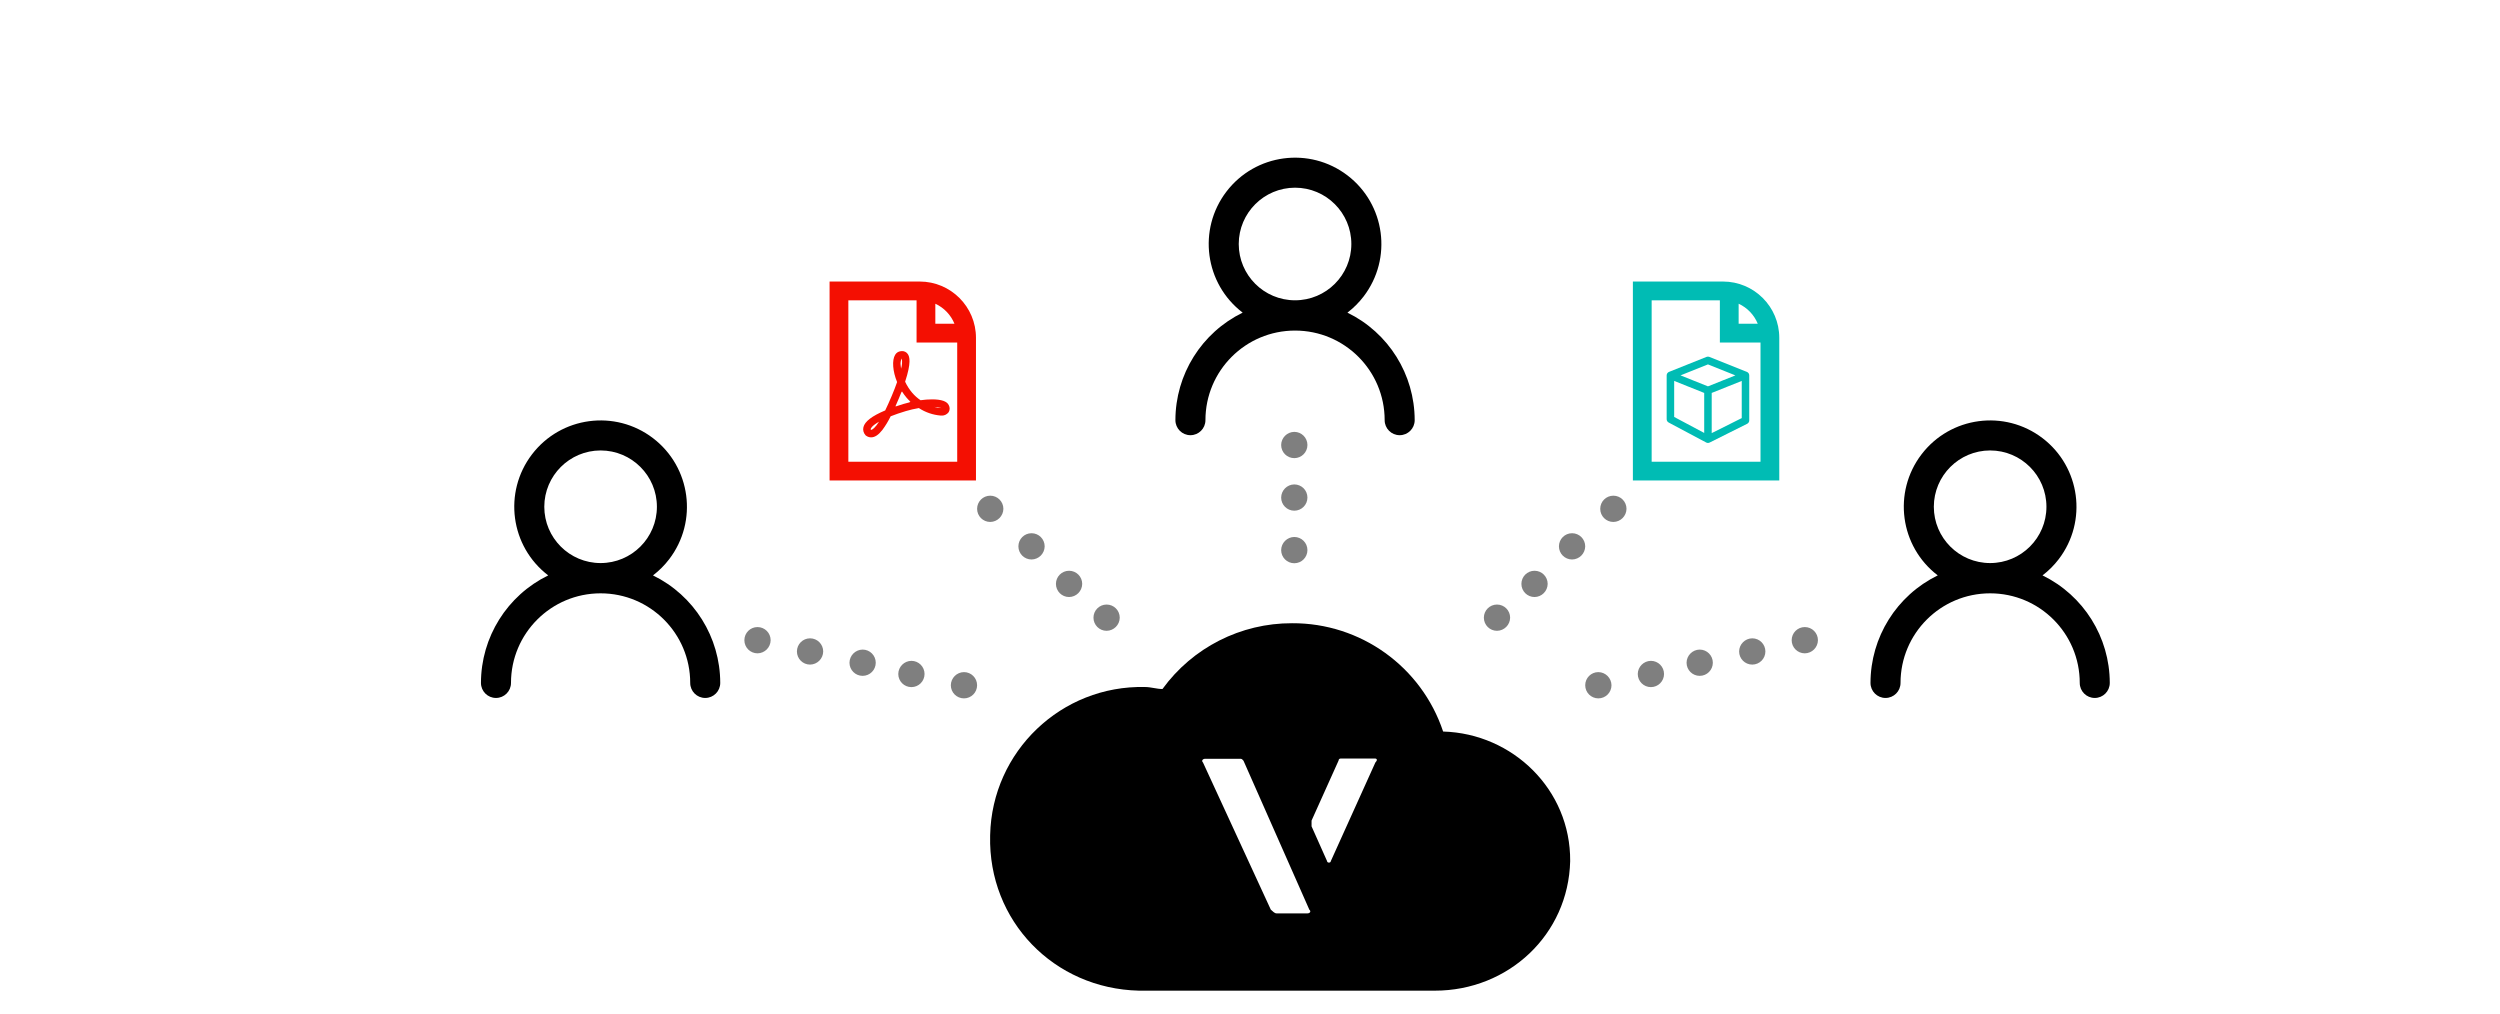 <?xml version="1.0" encoding="utf-8"?>
<svg xmlns="http://www.w3.org/2000/svg" xmlns:xlink="http://www.w3.org/1999/xlink" version="1.1" id="Layer_1" x="0px" y="0px" viewBox="0 0 666 270" style="enable-background:new 0 0 666 270;" xml:space="preserve">
<style type="text/css">
	.st0{opacity:0.5;enable-background:new    ;}
	.st1{fill:#F40F02;}
	.st2{fill:#00BCB4;}
</style>
<path class="st0" d="M480.8,174.049c-1.933,0-3.5-1.567-3.5-3.5s1.567-3.5,3.5-3.5s3.5,1.567,3.5,3.5  C484.277,172.472,482.723,174.026,480.8,174.049z M429.8,139.049c-1.933,0-3.5-1.567-3.5-3.5s1.567-3.5,3.5-3.5s3.5,1.567,3.5,3.5  l0,0C433.277,137.472,431.723,139.026,429.8,139.049z M429.3,182.549c0,1.933-1.567,3.5-3.5,3.5s-3.5-1.567-3.5-3.5  s1.567-3.5,3.5-3.5C427.723,179.072,429.277,180.626,429.3,182.549z M418.8,149.049c-1.933,0-3.5-1.567-3.5-3.5s1.567-3.5,3.5-3.5  s3.5,1.567,3.5,3.5C422.277,147.472,420.723,149.026,418.8,149.049z M408.8,159.049c-1.933,0-3.5-1.567-3.5-3.5s1.567-3.5,3.5-3.5  s3.5,1.567,3.5,3.5C412.277,157.472,410.723,159.026,408.8,159.049z M398.8,168.049c-1.933,0-3.5-1.567-3.5-3.5s1.567-3.5,3.5-3.5  s3.5,1.567,3.5,3.5C402.277,166.472,400.723,168.026,398.8,168.049z M344.8,115.049c1.933,0,3.5,1.567,3.5,3.5s-1.567,3.5-3.5,3.5  c-1.933,0-3.5-1.567-3.5-3.5C341.323,116.626,342.877,115.072,344.8,115.049z M344.8,143.049c1.933,0,3.5,1.567,3.5,3.5  s-1.567,3.5-3.5,3.5c-1.933,0-3.5-1.567-3.5-3.5C341.323,144.626,342.877,143.072,344.8,143.049z M344.8,129.049  c1.933,0,3.5,1.567,3.5,3.5s-1.567,3.5-3.5,3.5c-1.933,0-3.5-1.567-3.5-3.5l0,0C341.323,130.626,342.877,129.072,344.8,129.049z   M294.8,168.049c-1.933,0-3.5-1.567-3.5-3.5s1.567-3.5,3.5-3.5c1.933,0,3.5,1.567,3.5,3.5  C298.277,166.472,296.723,168.026,294.8,168.049z M284.8,159.049c-1.933,0-3.5-1.567-3.5-3.5s1.567-3.5,3.5-3.5  c1.933,0,3.5,1.567,3.5,3.5C288.277,157.472,286.723,159.026,284.8,159.049z M274.8,149.049c-1.933,0-3.5-1.567-3.5-3.5  s1.567-3.5,3.5-3.5c1.933,0,3.5,1.567,3.5,3.5C278.277,147.472,276.723,149.026,274.8,149.049z M263.8,139.049  c-1.933,0-3.5-1.567-3.5-3.5s1.567-3.5,3.5-3.5c1.933,0,3.5,1.567,3.5,3.5l0,0C267.277,137.472,265.723,139.026,263.8,139.049z   M215.8,177.049c-1.933,0-3.5-1.567-3.5-3.5s1.567-3.5,3.5-3.5s3.5,1.567,3.5,3.5C219.277,175.472,217.723,177.026,215.8,177.049z   M201.8,174.049c-1.933,0-3.5-1.567-3.5-3.5s1.567-3.5,3.5-3.5s3.5,1.567,3.5,3.5C205.277,172.472,203.723,174.026,201.8,174.049z   M229.8,173.049c1.933,0,3.5,1.567,3.5,3.5s-1.567,3.5-3.5,3.5s-3.5-1.567-3.5-3.5C226.323,174.626,227.877,173.072,229.8,173.049z   M242.8,176.049c1.933,0,3.5,1.567,3.5,3.5s-1.567,3.5-3.5,3.5s-3.5-1.567-3.5-3.5C239.323,177.626,240.877,176.072,242.8,176.049z   M256.8,179.049c1.933,0,3.5,1.567,3.5,3.5s-1.567,3.5-3.5,3.5c-1.933,0-3.5-1.567-3.5-3.5  C253.323,180.626,254.877,179.072,256.8,179.049z M439.8,176.049c1.933,0,3.5,1.567,3.5,3.5s-1.567,3.5-3.5,3.5s-3.5-1.567-3.5-3.5  C436.323,177.626,437.877,176.072,439.8,176.049z M452.8,173.049c1.933,0,3.5,1.567,3.5,3.5s-1.567,3.5-3.5,3.5s-3.5-1.567-3.5-3.5  C449.323,174.626,450.877,173.072,452.8,173.049z M466.8,170.049c1.933,0,3.5,1.567,3.5,3.5s-1.567,3.5-3.5,3.5s-3.5-1.567-3.5-3.5  C463.323,171.626,464.877,170.072,466.8,170.049z"/>
<path d="M384.449,194.88c-5.768-17.306-22.005-28.946-40.247-28.852l0,0c-13.653-0.041-26.496,6.478-34.52,17.525  c-1.533,0-3.065-0.533-4.664-0.533c-22.272-0.505-40.737,17.142-41.241,39.414c-0.002,0.078-0.003,0.155-0.005,0.233  c-0.533,22.655,16.991,40.713,39.647,41.246h78.827c19.59,0,35.582-14.926,36.049-34.516  C418.432,210.339,402.973,195.413,384.449,194.88z M348.334,243.323h-8.263c-0.533,0-1-0.533-1.533-1l-18.056-39.18  c-0.533-0.533,0-1,0.533-1h9.262c0.533,0,0.533,0,1,0.533l17.523,39.652C349.4,242.856,348.867,243.323,348.334,243.323z   M366.392,203.143l-11.861,26.254c0,0.533-1,0.533-1,0l-4.131-9.262v-1.533l7.2-15.992l0,0c-0.006-0.288,0.223-0.527,0.511-0.533  c0.007,0,0.015,0,0.022,0h9.262c0.529,0.066,0.529,0.533-0.004,1.066H366.392z"/>
<path d="M183.873,181.936c0-13.184-10.688-23.872-23.872-23.872c-13.184,0-23.873,10.688-23.873,23.872c0,2.209-1.791,4-4,4  s-4-1.791-4-4c0.011-12.188,6.963-23.306,17.917-28.651c-10.097-7.707-12.035-22.14-4.328-32.238  c7.707-10.097,22.14-12.035,32.238-4.328c10.097,7.707,12.035,22.14,4.328,32.238c-1.243,1.629-2.699,3.084-4.328,4.328  c10.954,5.345,17.906,16.463,17.917,28.651c0,2.209-1.791,4-4,4S183.872,184.145,183.873,181.936L183.873,181.936z M145,135  c0,8.284,6.716,15,15,15s15-6.716,15-15s-6.716-15-15-15l0,0C151.72,120.01,145.01,126.72,145,135z"/>
<path d="M368.873,111.936c0-13.184-10.688-23.872-23.872-23.872c-13.184,0-23.873,10.688-23.873,23.872c0,2.209-1.791,4-4,4  s-4-1.791-4-4c0.011-12.188,6.963-23.306,17.917-28.651c-10.097-7.707-12.035-22.14-4.328-32.238  c7.707-10.097,22.14-12.035,32.238-4.328c10.097,7.707,12.035,22.14,4.328,32.238c-1.243,1.629-2.699,3.084-4.328,4.328  c10.954,5.345,17.906,16.463,17.917,28.651c0,2.209-1.791,4-4,4S368.872,114.145,368.873,111.936L368.873,111.936z M330,65  c0,8.284,6.716,15,15,15s15-6.716,15-15s-6.716-15-15-15l0,0C336.72,50.01,330.01,56.72,330,65z"/>
<path d="M554.045,181.936c0-13.184-10.688-23.872-23.872-23.872c-13.184,0-23.873,10.688-23.873,23.872c0,2.209-1.791,4-4,4  s-4-1.791-4-4c0.011-12.188,6.963-23.306,17.917-28.651c-10.097-7.707-12.035-22.14-4.328-32.238  c7.707-10.097,22.14-12.035,32.238-4.328c10.097,7.707,12.035,22.14,4.328,32.238c-1.243,1.629-2.699,3.084-4.328,4.328  c10.954,5.345,17.906,16.463,17.917,28.651c0,2.209-1.791,4-4,4S554.044,184.145,554.045,181.936L554.045,181.936z M515.172,135  c0,8.284,6.716,15,15,15s15-6.716,15-15s-6.716-15-15-15l0,0C521.892,120.01,515.182,126.72,515.172,135z"/>
<path class="st1" d="M221,128V75h24c8.284,0,15,6.716,15,15l0,0v38H221z M226,123h29V91.242h-10.827V80H226V123z M249.172,86.241  h5.094c-0.963-2.357-2.783-4.261-5.094-5.329V86.241z M232.062,116.512c-0.473-0.001-0.934-0.151-1.318-0.428l-0.109-0.076  l-0.085-0.1c-0.52-0.575-0.72-1.371-0.532-2.123c0.373-1.507,2.273-2.964,5.8-4.449c0.536-1.1,1.1-2.36,1.769-3.932  c0.518-1.226,1-2.47,1.4-3.622c-1.182-2.879-1.4-5.819-0.525-7.248c0.312-0.55,0.871-0.914,1.5-0.976  c0.115-0.018,0.231-0.027,0.347-0.027c0.597-0.011,1.161,0.273,1.507,0.759c0.515,0.718,0.995,2.266-0.69,7.4  c0.497,1.059,1.129,2.049,1.881,2.945c0.65,0.758,1.399,1.426,2.227,1.985c1.018-0.147,2.045-0.224,3.074-0.229  c2.491,0,3.989,0.522,4.451,1.553c0.323,0.586,0.308,1.3-0.039,1.872c-0.486,0.647-1.279,0.987-2.083,0.893  c-2.088-0.165-4.101-0.853-5.854-2c-1.175,0.199-2.337,0.469-3.48,0.809c-1.426,0.424-2.812,0.9-4.034,1.384  c-0.622,1.283-1.363,2.505-2.213,3.65c-1.03,1.319-2.011,1.961-3,1.961L232.062,116.512z M231.962,114.265  c-0.024,0.081-0.01,0.168,0.038,0.237c0.021,0.008,0.043,0.011,0.065,0.011c0.083,0,0.541-0.058,1.426-1.191  c0.218-0.28,0.445-0.605,0.682-0.976c-1.892,1.069-2.173,1.754-2.212,1.919H231.962z M250.648,108.704c0.038,0,0.074,0,0.107,0  c-0.591-0.195-1.209-0.296-1.832-0.3c0.559,0.177,1.139,0.276,1.724,0.296L250.648,108.704z M238.581,108.291  c0.7-0.24,1.428-0.473,2.164-0.691c0.548-0.163,1.1-0.31,1.649-0.442l-0.134-0.086l0.292-0.045  c-0.378-0.346-0.733-0.715-1.064-1.106c-0.443-0.526-0.85-1.082-1.218-1.663l-0.084,0.249l-0.036-0.081  c-0.227,0.583-0.465,1.172-0.714,1.757c-0.313,0.741-0.606,1.414-0.884,2.036l0.081-0.033L238.581,108.291z M240.194,95.548  c-0.261,0.556-0.35,1.177-0.253,1.784c0.016,0.283,0.049,0.577,0.1,0.878c0.275-0.862,0.343-1.776,0.2-2.669L240.194,95.548z"/>
<path class="st2" d="M435,128V75h24c8.284,0,15,6.716,15,15l0,0v38H435z M440,123h29V91.242h-10.827V80H440V123z M463.173,86.241  h5.093c-0.963-2.356-2.783-4.261-5.093-5.329V86.241z M454.529,117.882l-10-5.325c-0.326-0.174-0.53-0.513-0.53-0.883V100  c0-0.409,0.249-0.776,0.629-0.928l10-4c0.238-0.095,0.504-0.095,0.742,0l10,4c0.38,0.151,0.63,0.519,0.63,0.928v12  c0,0.379-0.214,0.726-0.553,0.895l-10,5c-0.289,0.145-0.631,0.141-0.917-0.011L454.529,117.882z M455.999,104.676v10.705l8-4v-9.905  L455.999,104.676z M445.999,111.076l8,4.26v-10.658l-8-3.2V111.076z M454.999,102.925l7.307-2.923L455,97.076L447.692,100  L454.999,102.925z"/>
</svg>
